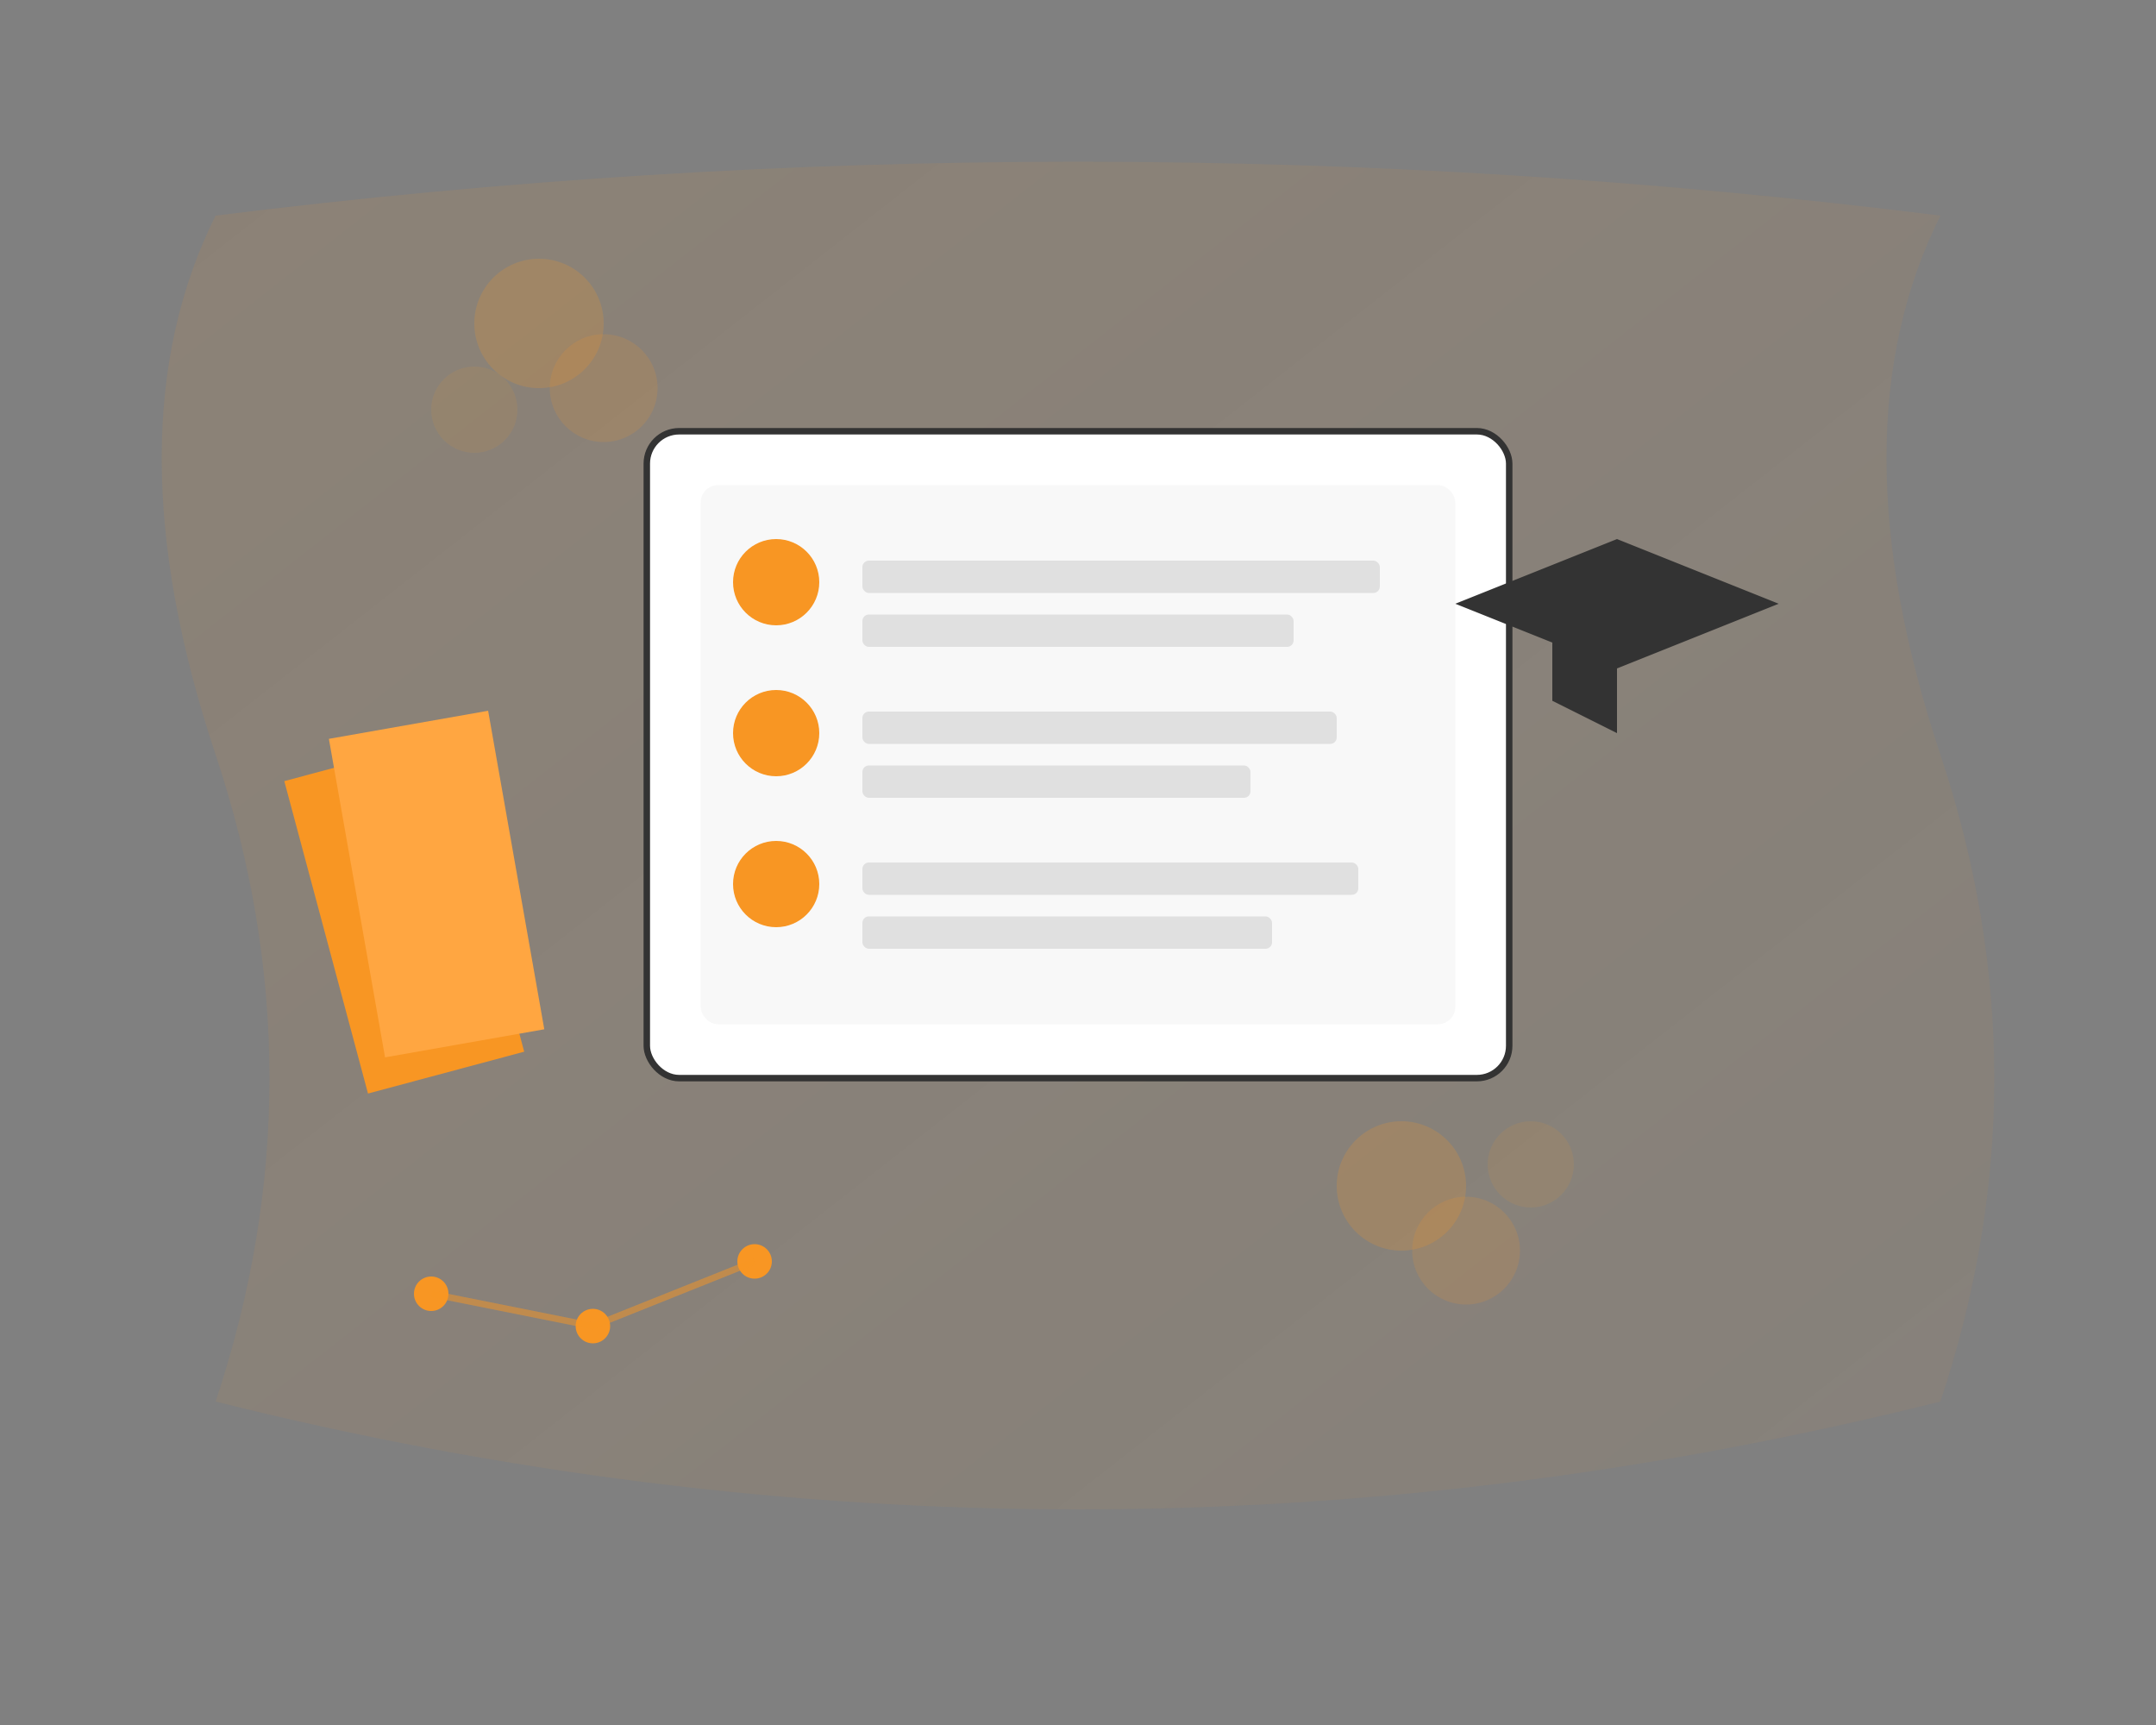 <svg xmlns="http://www.w3.org/2000/svg" viewBox="0 0 1000 800">
  <rect x="0" y="0" width="1000" height="800" fill="#808080" stroke="none"/>
  <!-- Background Elements -->
  <defs>
    <linearGradient id="grad1" x1="0%" y1="0%" x2="100%" y2="100%">
      <stop offset="0%" style="stop-color:#f89623;stop-opacity:0.1"/>
      <stop offset="100%" style="stop-color:#f89623;stop-opacity:0.05"/>
    </linearGradient>
  </defs>
  
  <!-- Background Shape -->
  <path d="M100,650 Q500,750 900,650 Q950,500 900,350 Q850,200 900,100 Q500,50 100,100 Q50,200 100,350 Q150,500 100,650" 
        fill="url(#grad1)" />
  
  <!-- Main Device Frame -->
  <rect x="300" y="200" width="400" height="300" rx="15" 
        fill="#ffffff" stroke="#333333" stroke-width="3"/>
  
  <!-- Screen Content -->
  <rect x="325" y="225" width="350" height="250" rx="8" 
        fill="#f8f8f8"/>
  
  <!-- Educational Elements -->
  <circle cx="360" cy="270" r="20" fill="#f89623"/>
  <rect x="400" y="260" width="240" height="15" rx="3" fill="#e0e0e0"/>
  <rect x="400" y="285" width="200" height="15" rx="3" fill="#e0e0e0"/>
  
  <circle cx="360" cy="340" r="20" fill="#f89623"/>
  <rect x="400" y="330" width="220" height="15" rx="3" fill="#e0e0e0"/>
  <rect x="400" y="355" width="180" height="15" rx="3" fill="#e0e0e0"/>
  
  <circle cx="360" cy="410" r="20" fill="#f89623"/>
  <rect x="400" y="400" width="230" height="15" rx="3" fill="#e0e0e0"/>
  <rect x="400" y="425" width="190" height="15" rx="3" fill="#e0e0e0"/>
  
  <!-- Floating Elements -->
  <!-- Books -->
  <path d="M150,350 L225,350 L225,500 L150,500 Z" 
        fill="#f89623" transform="rotate(-15,187.5,425)"/>
  <path d="M165,335 L240,335 L240,485 L165,485 Z" 
        fill="#ffa641" transform="rotate(-10,202.5,410)"/>
  
  <!-- Graduation Cap -->
  <path d="M750,250 L825,280 L750,310 L675,280 Z" fill="#333333"/>
  <path d="M750,280 L750,340 L720,325 L720,295 Z" fill="#333333"/>
  
  <!-- Abstract Shapes -->
  <circle cx="650" cy="550" r="30" fill="#f89623" opacity="0.2"/>
  <circle cx="680" cy="580" r="25" fill="#f89623" opacity="0.15"/>
  <circle cx="710" cy="540" r="20" fill="#f89623" opacity="0.1"/>
  
  <circle cx="250" cy="150" r="30" fill="#f89623" opacity="0.2"/>
  <circle cx="280" cy="180" r="25" fill="#f89623" opacity="0.15"/>
  <circle cx="220" cy="190" r="20" fill="#f89623" opacity="0.1"/>
  
  <!-- Connected Dots -->
  <circle cx="200" cy="600" r="8" fill="#f89623"/>
  <circle cx="275" cy="615" r="8" fill="#f89623"/>
  <circle cx="350" cy="585" r="8" fill="#f89623"/>
  <path d="M200,600 L275,615 L350,585" 
        stroke="#f89623" stroke-width="3" fill="none" opacity="0.5"/>
</svg>